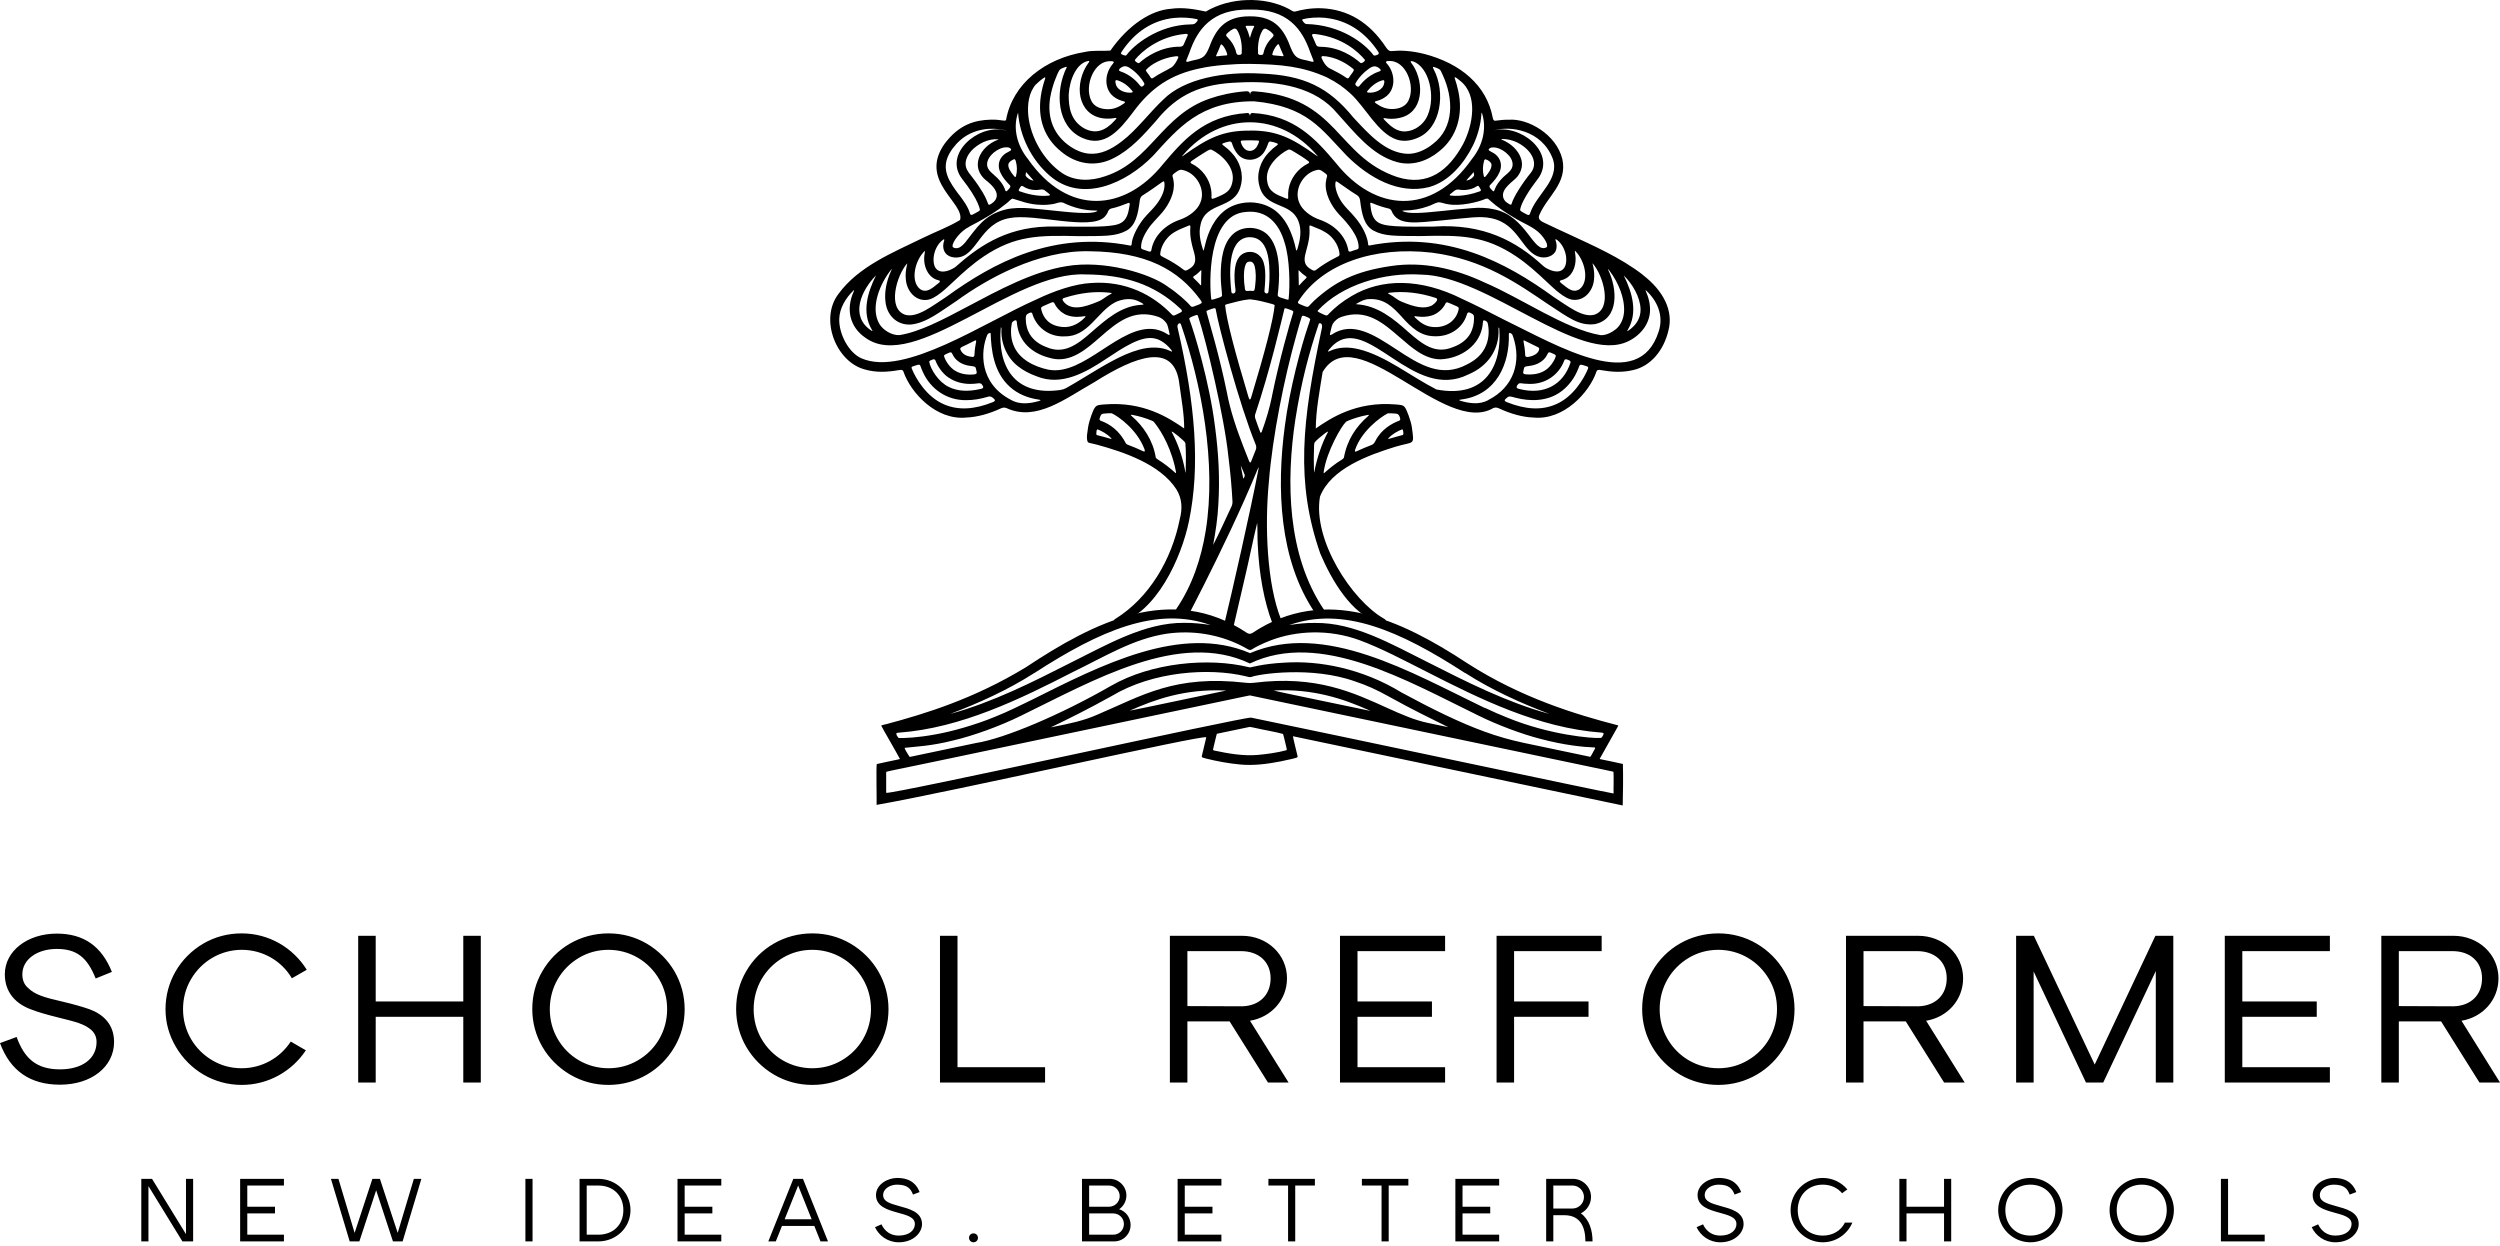 <svg width="287" height="143" viewBox="0 0 287 143" fill="none" xmlns="http://www.w3.org/2000/svg">
<path d="M186.309 87.703C185.709 87.55 184.586 87.343 183.954 87.201C183.823 87.18 183.736 87.158 183.692 87.147C183.638 87.136 183.648 87.114 183.67 87.07C183.877 86.711 185.316 84.149 185.698 83.462C185.753 83.342 185.818 83.299 185.731 83.266C180.934 82.023 174.676 80.137 168.473 76.158C160.907 71.176 152.197 67.055 143.77 72.669C143.584 72.789 143.356 72.789 143.17 72.669C134.471 66.859 125.531 71.459 117.802 76.583C111.828 80.224 106.191 81.947 101.776 83.124C101.667 83.146 101.373 83.211 101.253 83.255C101.209 83.266 101.155 83.288 101.188 83.342C101.351 83.691 102.812 86.188 103.281 87.07C103.335 87.158 103.292 87.147 103.084 87.19C103.052 87.201 103.019 87.201 102.986 87.212C102.419 87.343 101.253 87.561 100.653 87.714C100.566 88.095 100.664 91.933 100.632 92.401C109.2 90.908 138.155 84.312 138.482 84.639C138.395 84.988 138.057 86.395 137.97 86.787C137.937 86.896 138.014 86.951 138.112 86.983C138.21 87.016 138.341 87.049 138.406 87.07C139.616 87.376 141.11 87.659 142.407 87.768C143.944 87.91 145.514 87.703 147.008 87.409C147.498 87.31 147.978 87.201 148.359 87.114C148.436 87.103 148.599 87.049 148.73 87.016C148.839 86.983 149.014 86.951 148.959 86.798C148.85 86.329 148.468 84.814 148.425 84.519C148.883 84.618 175.93 90.297 184.466 92.085C185.589 92.314 186.243 92.467 186.287 92.467C186.287 92.467 186.287 92.456 186.287 92.445C186.319 91.518 186.352 88.924 186.309 87.703ZM129.685 81.587C132.628 80.279 135.997 79.09 140.521 79.265C140.685 79.276 140.772 79.276 140.772 79.276C140.14 79.396 130.066 81.543 129.685 81.587ZM146.266 79.265C150.769 79.047 154.257 80.235 157.179 81.543C157.288 81.587 157.332 81.609 157.31 81.609C156.841 81.489 146.484 79.385 146.245 79.276L146.266 79.265ZM163.884 82.982C162.379 82.666 160.918 82.023 159.348 81.314C155.347 79.505 151.129 77.488 143.955 78.382C143.65 78.425 143.334 78.425 143.018 78.382C134.874 77.444 131.135 79.843 126.044 82.012C124.376 82.764 122.686 83.091 120.931 83.44C120.767 83.473 120.647 83.506 120.658 83.484C122.675 82.525 124.844 81.445 127.635 79.897C132.367 77.052 138.842 76.638 142.985 77.63C143.312 77.695 143.301 77.739 143.563 77.728C143.606 77.728 143.628 77.717 143.65 77.717C144.391 77.401 150.573 76.419 155.631 78.251C156.906 78.665 158.106 79.221 159.316 79.897C162.074 81.434 164.374 82.546 166.271 83.484C165.704 83.375 164.45 83.102 163.884 82.982ZM170.436 81.271C161.976 77.194 152.055 71.307 143.508 74.981C135.583 71.59 126.392 76.376 118.423 80.355C117.05 81.031 115.643 81.718 114.259 82.274C111.948 83.233 109.157 84.007 107.369 84.312C105.308 84.694 103.848 84.737 103.204 84.727C103.172 84.727 103.128 84.694 103.106 84.661C103.041 84.585 102.888 84.356 102.899 84.236C102.899 84.105 103.117 84.116 103.237 84.105C110.334 83.571 117.093 80.268 123.209 77.128C126.916 75.329 130.132 73.323 133.958 72.746C136.924 72.331 139.834 72.822 142.385 74.065C142.789 74.261 143.039 74.414 143.138 74.468C143.247 74.544 143.377 74.621 143.53 74.61C143.694 74.599 143.748 74.523 143.857 74.468C143.966 74.381 144.947 73.858 145.863 73.52C148.85 72.375 152.6 72.222 156.056 73.487C158.564 74.414 161.104 75.765 163.818 77.139C169.825 80.202 176.584 83.571 183.867 84.105C184.041 84.116 184.139 84.181 184.074 84.323C184.03 84.454 183.921 84.607 183.867 84.661C183.834 84.694 183.801 84.716 183.757 84.716C182.798 84.792 177.903 84.378 173.063 82.394C172.191 82.045 171.373 81.696 170.468 81.26L170.436 81.271ZM168.212 77.259C171.253 79.221 174.731 80.769 177.707 81.892C177.783 81.925 177.838 81.947 177.827 81.947C172.899 80.595 168.266 78.229 163.96 76.049C159.719 73.934 155.467 71.459 150.998 71.514C149.875 71.492 148.905 71.612 147.978 71.764C154.181 69.573 160.646 72.375 168.179 77.259H168.212ZM118.772 77.248C126.305 72.375 132.77 69.562 138.973 71.754C138.057 71.612 137.076 71.492 135.953 71.503C131.407 71.459 127.068 74.021 122.762 76.158C118.554 78.295 113.964 80.617 109.124 81.947C109.113 81.947 109.168 81.925 109.244 81.892C112.22 80.769 115.698 79.221 118.739 77.259L118.772 77.248ZM103.848 85.85C105.079 85.708 106.9 85.653 109.451 84.999C111.577 84.509 114.76 83.386 117.235 82.154C125.498 78.142 135.419 72.309 143.486 76.169C151.554 72.309 161.474 78.131 169.738 82.154C171.962 83.255 174.774 84.291 176.769 84.803C179.604 85.566 181.773 85.762 183.005 85.806C183.092 85.806 183.158 85.817 183.103 85.948C182.994 86.155 182.853 86.416 182.733 86.624C182.722 86.656 182.7 86.678 182.689 86.7C182.558 86.929 182.569 86.885 182.46 86.863C181.926 86.743 181.468 86.656 180.705 86.493C178.579 86.046 176.617 85.632 174.938 85.283C171.766 84.607 169.16 83.615 165.879 82.056C164.32 81.314 162.51 80.377 160.907 79.505C156.361 76.725 151.423 75.809 147.466 76.071C146.201 76.136 145.165 76.278 144.457 76.419C144.206 76.463 143.999 76.507 143.835 76.55C143.65 76.594 143.53 76.638 143.366 76.594C138.766 75.46 132.17 76.06 127.526 78.742C121.792 82.045 115.273 84.803 112.013 85.304C110.149 85.697 106.42 86.482 104.851 86.809C104.742 86.831 104.654 86.853 104.545 86.874C104.436 86.896 104.436 86.929 104.316 86.722C104.153 86.449 103.924 86.133 103.848 85.85ZM147.694 86.122C146.648 86.406 145.471 86.569 144.369 86.667C142.723 86.809 141.001 86.504 139.409 86.166C139.278 86.144 139.235 86.1 139.267 85.98C139.333 85.708 139.518 84.934 139.616 84.53C139.649 84.41 139.66 84.323 139.682 84.28C139.693 84.236 139.714 84.236 139.758 84.225C140.172 84.138 143.203 83.506 143.454 83.451C143.672 83.462 143.803 83.516 144.108 83.571C145.1 83.8 146.495 84.029 147.291 84.258C147.4 84.563 147.542 85.293 147.673 85.784C147.705 85.98 147.749 86.078 147.694 86.122ZM185.24 91.093C183.812 90.864 154.039 84.53 143.628 82.383C142.821 82.274 102.409 91.224 101.733 91.017C101.733 90.734 101.733 89.48 101.733 88.913C101.722 88.793 101.733 88.717 101.744 88.629C101.754 88.619 101.754 88.608 101.776 88.597C102.092 88.499 103.401 88.248 103.902 88.139C104.851 87.964 132.748 82.067 142.691 79.995C143.138 79.908 143.334 79.853 143.486 79.832C143.694 79.875 182.602 88.041 183.071 88.139C183.082 88.139 183.092 88.139 183.191 88.161C183.289 88.183 183.485 88.226 183.714 88.27C184.237 88.379 184.946 88.531 185.142 88.575C185.186 88.586 185.207 88.597 185.229 88.629C185.273 89.262 185.218 90.744 185.24 91.093Z" fill="black"/>
<path d="M188.598 31.548C186.003 29.542 182.886 28.19 179.92 26.805C179.168 26.468 178.383 26.097 177.631 25.737C177.173 25.497 176.432 25.323 176.726 24.658C177.653 22.51 179.942 21.049 179.364 18.291C178.677 15.424 175.418 13.571 173.205 13.745C172.682 13.734 172.202 13.789 171.809 13.843C171.537 13.909 171.428 13.811 171.373 13.549C170.686 9.788 167.656 7.27 163.502 6.19C162.815 6.016 162.041 5.885 161.344 5.841C160.777 5.798 160.243 5.82 159.763 5.863C159.447 5.907 159.251 5.634 159.087 5.394C157.201 2.549 154.726 1.077 151.717 0.947C150.431 0.903 149.374 1.132 148.763 1.306C148.458 1.404 148.251 1.176 147.956 1.023C145.133 -0.46 141.154 -0.307 138.428 1.328C137.218 1.067 135.812 0.805 134.395 1.012C132.203 1.176 129.598 2.778 127.472 5.809C126.556 5.885 125.542 5.743 124.561 5.961C119.972 6.703 116.232 9.603 115.491 13.789C115.425 13.854 115.327 13.865 115.197 13.843C114.804 13.778 114.303 13.723 113.768 13.734C111.893 13.789 110.116 14.279 108.448 16.492C105.396 20.788 110.792 23.284 110.214 25.258C108.884 26.064 107.358 26.62 105.963 27.307C102.507 28.997 98.571 30.567 96.249 33.75C94.047 36.65 95.988 41.556 99.291 42.417C100.566 42.788 101.842 42.722 103.161 42.493C103.401 42.45 103.641 42.417 103.717 42.668C104.535 45.055 107.445 48.282 110.945 47.933C112.177 47.879 113.496 47.53 114.891 46.887C115.098 46.788 115.327 46.756 115.534 46.843C118.958 48.446 122.315 45.742 125.64 43.867C130.372 40.88 134.852 39.19 135.397 44.128C135.616 45.807 135.953 47.541 135.943 49.187C134.22 47.999 131.288 46.058 126.785 46.429C126.404 46.472 125.891 46.44 125.695 46.799C125.531 46.93 125.019 48.304 124.91 49.067C124.855 49.59 124.681 50.19 124.855 50.702C124.954 50.855 125.139 50.866 125.204 50.877C125.324 50.92 125.564 50.942 125.978 51.062C128.987 51.891 133.195 53.286 135.049 56.175C135.725 57.254 135.746 58.421 135.441 59.587C134.514 64.242 131.942 68.603 128.082 71.023C127.712 71.154 127.81 71.764 128.322 71.601C132.727 70.391 135.616 64.1 136.499 59.805C137.796 53.482 137.229 46.44 135.179 37.577C135.125 37.391 135.234 37.108 135.419 37.119C135.496 37.108 135.55 37.162 135.572 37.239C137.916 44.074 139.671 53.122 138.417 60.928C137.905 64.09 136.88 67.197 135.06 69.878C134.94 70.042 134.951 70.205 135.092 70.325C135.354 70.543 135.692 70.543 136.019 70.576C136.161 70.598 136.39 70.631 136.488 70.511C137.076 69.388 139.115 65.452 141.263 60.884C142.353 58.562 143.399 56.24 144.37 53.886C144.446 53.711 144.544 53.482 144.479 53.82C143.574 58.573 141.393 68.178 140.532 71.699C140.51 71.797 140.619 71.862 140.696 71.906C140.925 72.004 141.317 72.19 141.535 72.157C141.448 72.713 142.516 67.938 142.952 66.128C143.421 64.155 143.835 62.029 144.326 60.023C144.381 60.83 144.337 61.757 144.391 62.552C144.533 65.856 145.122 69.115 146.092 71.601C146.212 71.939 146.506 71.819 146.812 71.677C147.062 71.601 147.215 71.383 147.073 71.132C145.438 67.066 145.176 60.383 145.667 55.314C146.081 50.059 147.455 43.322 148.796 38.569C149.057 37.62 149.275 36.857 149.439 36.355C149.493 36.181 149.701 36.257 149.842 36.312C150.082 36.432 150.355 36.465 150.409 36.672C150.344 36.966 150.202 37.271 150.082 37.685C149.406 39.691 148.044 44.63 147.498 48.925C146.539 56.066 146.844 64.286 150.943 70.325C151.194 70.696 152.088 70.445 151.99 69.987C147.749 63.719 147.629 55.237 148.709 48.14C149.417 43.66 150.289 40.487 151.39 37.195C151.423 37.119 151.478 37.086 151.565 37.108C151.816 37.151 151.805 37.566 151.728 37.784C149.461 48.391 148.719 55.346 151.565 63.544C152.873 66.608 155.141 70.543 158.324 71.492C158.531 71.557 158.76 71.688 158.967 71.568C159.207 71.405 159.109 71.132 158.88 71.023C155.184 68.919 150.682 61.996 151.532 57.025C152.764 53.798 157.114 52.239 160.177 51.291C162.368 50.626 162.379 51.236 162.085 49.067C161.987 48.315 161.442 46.919 161.3 46.799C161.115 46.44 160.591 46.472 160.21 46.429C155.707 46.058 152.775 47.988 151.052 49.187C151.063 47.137 151.478 44.957 151.837 42.711C155.631 36.323 165.835 50.157 171.439 46.843C171.646 46.756 171.864 46.778 172.071 46.876C173.477 47.53 174.807 47.889 176.039 47.933C179.528 48.282 182.471 45.033 183.267 42.678C183.322 42.417 183.627 42.439 183.823 42.493C185.033 42.711 186.254 42.777 187.442 42.493C189.514 42.057 191.007 40.193 191.531 37.958C192.141 35.68 190.953 33.379 188.609 31.57L188.598 31.548ZM125.869 49.885C125.837 49.765 125.88 49.634 125.88 49.503C125.902 49.372 125.913 49.274 126.033 49.307C126.458 49.47 127.09 49.797 127.559 50.299C127.603 50.353 127.635 50.408 127.537 50.386C126.949 50.222 126.349 50.048 125.978 49.961C125.935 49.95 125.891 49.939 125.869 49.895V49.885ZM129.26 50.909C128.508 49.438 127.407 48.675 126.371 48.304C126.087 48.217 126.295 47.868 126.371 47.682C126.491 47.443 126.796 47.486 127.079 47.453C127.254 47.443 127.461 47.432 127.625 47.443C128.475 47.846 130.524 49.34 131.364 51.509C131.44 51.705 131.495 51.934 131.211 51.792C130.644 51.52 130.067 51.28 129.511 51.073C129.423 51.04 129.336 50.996 129.26 50.92V50.909ZM132.683 52.534C132.367 50.528 131.222 48.892 129.947 47.791C129.903 47.748 129.794 47.672 129.827 47.628C129.87 47.606 129.99 47.628 130.056 47.639C130.841 47.791 131.571 48.02 132.203 48.282C132.29 48.315 132.41 48.369 132.454 48.424C132.955 49.023 134.187 50.735 134.852 53.46C134.907 53.7 134.972 53.973 135.005 54.18C135.016 54.267 135.016 54.343 134.951 54.3C134.329 53.744 133.664 53.21 132.923 52.752C132.836 52.697 132.748 52.632 132.694 52.545L132.683 52.534ZM136.084 50.888C136.172 51.978 136.139 53.144 136.117 54.213C136.106 54.376 136.052 54.038 136.041 53.995C135.714 52.228 135.136 50.779 134.569 49.699C134.547 49.656 134.493 49.568 134.525 49.547C134.569 49.547 134.656 49.601 134.722 49.645C135.081 49.895 135.419 50.19 135.648 50.397C135.844 50.593 135.997 50.669 136.073 50.866L136.084 50.888ZM161.028 49.318C161.06 49.35 161.071 49.449 161.082 49.503C161.093 49.666 161.169 49.863 161.028 49.939C160.635 50.048 160.155 50.168 159.545 50.353C159.479 50.375 159.294 50.441 159.392 50.31C159.85 49.808 160.461 49.492 160.897 49.318C160.94 49.307 160.995 49.285 161.028 49.318ZM159.338 47.453C159.534 47.432 159.763 47.453 159.959 47.464C160.166 47.475 160.406 47.475 160.526 47.584C160.646 47.726 160.766 47.988 160.744 48.173C160.733 48.238 160.668 48.282 160.602 48.304C159.796 48.609 158.596 49.263 157.91 50.593C157.812 50.8 157.681 51.007 157.452 51.084C156.907 51.291 156.34 51.531 155.773 51.792C155.718 51.814 155.642 51.858 155.588 51.847C155.533 51.836 155.522 51.771 155.555 51.672C156.274 49.481 158.498 47.868 159.316 47.453H159.338ZM157.147 47.639C157.179 47.661 157.07 47.748 157.037 47.791C155.707 48.947 154.65 50.473 154.279 52.545C154.225 52.632 154.138 52.708 154.05 52.763C153.298 53.21 152.644 53.755 152.012 54.311C151.946 54.343 151.946 54.267 151.957 54.191C152.295 51.792 154.029 48.882 154.476 48.478C154.541 48.391 154.65 48.347 154.77 48.293C155.413 48.031 156.144 47.802 156.939 47.65C156.994 47.628 157.103 47.617 157.147 47.639ZM152.437 49.547C152.491 49.547 152.426 49.656 152.404 49.688C151.805 50.789 151.194 52.501 150.867 54.256C150.856 54.234 150.845 54.136 150.845 54.093C150.813 53.133 150.813 52.141 150.856 51.117C150.867 50.996 150.878 50.888 150.922 50.789C151.183 50.473 151.565 50.168 152.164 49.699C152.252 49.656 152.372 49.568 152.437 49.547ZM188.336 35.505C188.358 36.497 187.846 37.358 186.897 37.98C186.756 38.067 186.799 37.98 186.865 37.871C188.02 35.952 187.432 33.663 186.407 31.624C187.421 32.605 188.293 34.11 188.336 35.483V35.505ZM182.842 30.24C184.074 31.657 185.142 35.429 183.038 36.127C181.654 36.508 179.942 35.102 178.372 34.099C172.801 30.065 166.031 26.457 157.168 28.19C157.081 28.179 157.059 28.103 157.059 28.026C157.016 27.329 156.536 26.064 155.489 24.876C155.119 24.418 154.705 24.058 154.334 23.6C153.571 22.728 153.156 21.453 153.331 20.864C153.374 20.777 153.494 20.853 153.56 20.897C153.898 21.126 154.236 21.366 154.595 21.616C154.988 21.889 155.38 22.161 155.762 22.39C155.98 22.521 156.089 22.696 156.133 22.968C156.34 24.625 156.591 25.824 157.626 26.446C158.913 27.154 160.188 27.078 163.099 27.1C167.71 26.991 170.436 27.013 174.044 29.422C175.342 30.294 176.432 31.286 177.522 32.311C178.35 33.085 179.604 34.328 180.563 34.415C181.872 34.568 182.886 33.412 182.995 32.071C183.049 31.548 183.005 31.014 182.875 30.458C182.864 30.425 182.798 30.261 182.842 30.24ZM149.079 31.014C149.101 31.003 149.134 31.057 149.156 31.079C149.341 31.286 149.581 31.493 149.886 31.7C150.006 31.766 150.039 31.864 149.93 31.951C149.668 32.202 149.417 32.453 149.21 32.693C149.188 32.714 149.145 32.758 149.134 32.758C149.101 32.758 149.101 32.693 149.101 32.66C149.112 32.158 149.057 31.57 149.079 31.014ZM149.984 28.67C150.191 27.907 150.398 27.133 150.322 26.151C150.322 26.064 150.3 25.912 150.377 25.89C150.42 25.879 150.464 25.89 150.507 25.912C150.704 25.999 150.932 26.097 151.14 26.173C151.488 26.304 151.761 26.424 152.077 26.62C153.353 27.34 153.767 28.604 153.778 29.204C153.789 29.378 153.582 29.455 153.451 29.52C152.524 29.978 151.75 30.468 151.118 30.959C151.042 31.014 150.976 31.068 150.878 31.068C150.725 31.068 150.584 30.97 150.453 30.883C149.526 30.338 149.733 29.585 149.973 28.702L149.984 28.67ZM151.478 25.214C150.453 24.854 149.493 24.113 149.166 23.295C148.48 21.78 149.624 19.785 151.26 19.501C151.576 19.436 151.794 19.654 152.044 19.828C152.143 19.905 152.273 19.981 152.328 20.09C152.35 20.134 152.361 20.177 152.35 20.232C152.295 20.417 152.241 20.646 152.208 20.897C152.055 22.205 152.808 23.6 153.702 24.593C154.748 25.65 156.035 27.176 155.969 28.441C155.947 28.637 155.74 28.637 155.533 28.713C155.348 28.735 154.89 29.029 154.803 28.801C154.53 27.143 153.265 25.835 151.488 25.214H151.478ZM147.847 22.805C147.793 22.848 147.673 22.794 147.531 22.739C146.572 22.347 145.656 22.052 145.482 20.853C145.133 19.152 146.866 17.67 147.891 17.179C148.153 17.103 148.403 17.365 148.643 17.474C149.177 17.801 149.722 18.128 150.235 18.531C150.355 18.64 150.257 18.738 150.126 18.793C148.992 19.36 148.131 20.483 147.924 21.747C147.88 22.031 147.869 22.314 147.88 22.598C147.902 22.674 147.902 22.761 147.847 22.805ZM143.497 14.999C140.434 14.966 138.668 15.838 135.866 17.855C135.659 17.997 135.67 17.953 135.79 17.823C140.129 12.764 146.877 12.786 151.194 17.833C151.336 17.986 151.27 17.964 151.085 17.833C148.305 15.838 146.55 14.966 143.508 14.988L143.497 14.999ZM144.522 16.187C144.566 16.253 144.49 16.416 144.435 16.547C144.282 16.929 143.966 17.31 143.53 17.321C142.963 17.365 142.604 16.841 142.462 16.362C142.44 16.307 142.429 16.242 142.451 16.198C142.484 16.122 142.658 16.133 142.8 16.122C142.952 16.111 143.094 16.111 143.247 16.111C143.628 16.111 144.032 16.111 144.402 16.133C144.446 16.144 144.49 16.154 144.522 16.187ZM139.039 21.791C138.842 20.504 137.97 19.36 136.815 18.793C136.575 18.684 136.684 18.553 136.847 18.444C137.349 18.095 137.829 17.79 138.319 17.485C138.559 17.365 138.81 17.114 139.071 17.179C140.172 17.703 141.906 19.229 141.459 20.984C141.274 21.834 140.772 22.172 140.063 22.488C139.758 22.608 139.475 22.772 139.18 22.826C139.017 22.805 139.093 22.565 139.082 22.379C139.082 22.194 139.071 22.009 139.039 21.823V21.791ZM137.861 32.758C137.829 32.758 137.796 32.714 137.774 32.682C137.556 32.442 137.316 32.191 137.044 31.94C136.946 31.853 136.956 31.766 137.065 31.7C137.425 31.482 137.643 31.243 137.883 31.014C137.927 31.014 137.905 31.101 137.916 31.144C137.894 31.679 137.883 32.191 137.894 32.649C137.883 32.682 137.883 32.736 137.861 32.758ZM137 28.692C137.251 29.575 137.458 30.327 136.52 30.872C136.39 30.948 136.248 31.057 136.095 31.057C136.008 31.057 135.932 31.003 135.855 30.948C135.223 30.458 134.449 29.967 133.522 29.509C133.381 29.433 133.184 29.357 133.195 29.193C133.206 28.593 133.631 27.329 134.896 26.609C135.212 26.424 135.496 26.293 135.834 26.162C136.041 26.086 136.27 25.988 136.466 25.901C136.509 25.879 136.553 25.868 136.597 25.879C136.673 25.912 136.662 26.053 136.651 26.14C136.575 27.133 136.782 27.907 136.989 28.67L137 28.692ZM135.474 25.214C133.74 25.803 132.432 27.122 132.171 28.735C132.127 29.073 131.636 28.746 131.429 28.713C131.222 28.637 131.026 28.626 130.993 28.441C130.982 28.059 131.08 27.372 131.735 26.38C132.203 25.639 132.89 25.029 133.457 24.353C134.253 23.382 134.885 22.096 134.743 20.897C134.722 20.635 134.656 20.417 134.602 20.232C134.591 20.188 134.602 20.145 134.623 20.09C134.678 19.981 134.809 19.905 134.907 19.828C135.158 19.654 135.387 19.436 135.692 19.501C137.327 19.785 138.472 21.769 137.785 23.295C137.469 24.113 136.499 24.854 135.474 25.214ZM179.822 31.929C180.705 31.395 180.989 30.218 180.847 29.247C180.836 29.117 180.803 28.986 180.792 28.855C180.792 28.811 180.803 28.801 180.825 28.801C181.948 29.891 182.526 32.311 181.305 33.216C180.563 33.652 180.04 33.139 179.255 32.529C179.124 32.42 178.928 32.245 179.212 32.18C179.419 32.126 179.626 32.049 179.8 31.94L179.822 31.929ZM178.579 27.471C178.623 27.449 178.732 27.525 178.786 27.569C179.353 28.026 179.68 28.746 179.779 29.4C179.964 30.861 179.212 31.602 177.729 30.894C177.511 30.796 177.304 30.665 177.14 30.512C174.088 27.7 170.327 25.639 164.581 26.01C163.208 26.021 161.278 26.042 160.166 25.966C158.117 25.824 157.484 25.476 157.299 23.35C157.343 23.208 157.517 23.317 157.604 23.35C158.215 23.611 158.814 23.797 159.414 23.938C159.545 23.971 159.654 24.037 159.73 24.167C160.439 26.01 162.641 25.541 165.552 25.301C166.696 25.181 167.732 25.072 169.008 24.963C169.694 24.909 170.468 24.898 171.133 25.04C174.469 25.672 174.72 29.128 176.911 29.531C177.718 29.673 178.634 29.247 178.688 28.43C178.721 28.201 178.688 27.928 178.601 27.656C178.579 27.623 178.536 27.503 178.579 27.471ZM177.565 28.375C176.05 29.237 175.243 24.756 171.493 24.026C170.686 23.84 169.803 23.819 168.975 23.895C167.667 23.993 166.609 24.113 165.421 24.233C163.437 24.44 161.725 24.593 161.049 24.244C160.875 24.156 161.191 24.167 161.267 24.167C162.172 24.156 163.088 23.993 163.96 23.677C164.363 23.557 164.723 23.295 165.137 23.219C165.486 23.219 165.846 23.404 166.195 23.437C167.558 23.72 169.705 23.208 170.577 22.816C170.774 22.75 170.883 22.859 171.046 23.012C171.875 23.764 172.867 24.429 173.837 24.996C174.807 25.617 176.072 26.032 176.879 26.904C177.184 27.242 177.784 28.026 177.565 28.375ZM169.694 21.333C169.76 21.355 169.793 21.42 169.825 21.475C169.912 21.649 170.131 21.856 169.912 21.954C169.128 22.249 167.798 22.587 166.566 22.456C166.282 22.423 166.5 22.27 166.62 22.183C166.816 22.041 167.002 21.823 167.231 21.769C167.405 21.736 167.579 21.791 167.754 21.802C168.321 21.867 169.051 21.714 169.509 21.398C169.575 21.355 169.629 21.322 169.684 21.333H169.694ZM168.332 20.722C168.55 20.428 168.866 20.145 169.106 19.828C169.117 19.817 169.149 19.774 169.171 19.785C169.182 19.796 169.193 19.817 169.193 19.85C169.204 19.97 169.258 20.101 169.204 20.199C169.095 20.384 168.724 20.701 168.332 20.722ZM174.633 18.27C174.339 17.234 173.39 16.427 172.431 16.046C172.3 15.991 172.322 15.958 172.474 15.958C173.434 15.947 174.426 16.362 175.134 16.994C175.898 17.626 176.541 18.815 175.745 19.828C174.796 20.973 173.717 22.674 173.543 23.372C173.499 23.579 173.325 23.48 173.194 23.393C172.965 23.241 172.801 23.154 172.66 22.892C172.158 21.922 173.314 21.104 173.946 20.537C174.568 19.97 174.884 19.098 174.644 18.302L174.633 18.27ZM171.471 14.988C173.281 14.41 176.988 14.868 178.263 18.237C179.092 20.624 176.377 22.303 175.658 24.473C175.603 24.701 175.483 24.734 175.287 24.625C175.036 24.473 174.709 24.364 174.524 24.156C174.502 24.124 174.502 24.102 174.513 24.069C174.546 23.862 174.644 23.535 174.873 23.077C175.025 22.772 175.287 22.314 175.56 21.9C175.908 21.366 176.29 20.897 176.682 20.341C178.59 17.365 174.393 14.181 171.471 14.988ZM170.894 17.157C171.057 16.874 171.471 16.896 171.788 16.961C172.311 17.081 172.812 17.408 173.172 17.801C173.619 18.259 173.859 19 173.412 19.545C173.194 19.839 172.867 20.057 172.605 20.308C172.115 20.777 171.777 21.257 171.602 21.725C171.515 22.031 171.45 22.02 171.253 21.802C171.046 21.584 170.872 21.398 171.112 21.191C171.493 20.81 171.907 20.319 172.136 19.785C172.562 18.826 172.191 17.877 171.166 17.408C171.068 17.354 170.894 17.288 170.894 17.168V17.157ZM171.221 18.869C171.275 19.349 170.872 19.861 170.567 20.232C170.468 20.352 170.381 20.384 170.338 20.199C170.196 19.643 170.207 19.065 170.37 18.466C170.392 18.378 170.447 18.28 170.545 18.291C170.817 18.357 171.144 18.586 171.221 18.858V18.869ZM162.183 7.03C164.08 7.673 164.81 11.053 163.916 13.189C163.568 14.072 162.739 14.814 161.802 15.021C160.722 15.282 159.916 14.803 159 13.832C158.771 13.582 158.716 13.495 159.142 13.593C159.523 13.658 159.916 13.647 160.297 13.604C160.559 13.571 160.842 13.505 161.093 13.418C163.589 12.535 163.426 9.025 162.009 7.215C161.889 7.062 161.911 6.975 162.172 7.041L162.183 7.03ZM159.392 7.008C161.387 6.834 162.532 9.864 161.693 11.543C161.376 12.23 160.591 12.513 159.861 12.513C159.142 12.535 158.542 12.284 157.964 11.87C157.812 11.761 157.746 11.663 157.986 11.608C158.324 11.521 158.684 11.38 158.967 11.183C160.254 10.366 160.21 8.512 159.294 7.4C159.109 7.193 158.967 7.041 159.37 6.997L159.392 7.008ZM158.902 9.537C158.793 10.344 157.801 10.715 157.07 10.627C156.928 10.616 156.896 10.551 156.983 10.442C157.332 10.006 157.888 9.472 158.651 9.232C158.902 9.145 158.956 9.265 158.913 9.515L158.902 9.537ZM158.498 8.098C158.455 8.164 158.346 8.196 158.269 8.229C157.942 8.338 157.637 8.491 157.365 8.665C156.918 8.948 156.547 9.286 156.231 9.657C156.133 9.755 156.045 9.919 155.947 9.951C155.795 9.984 155.522 9.744 155.609 9.57C155.838 9.156 156.165 8.72 156.689 8.251C157.081 7.946 157.604 7.422 158.095 7.684C158.237 7.76 158.531 7.924 158.509 8.098H158.498ZM151.249 5.318C151.172 5.275 151.129 5.22 151.096 5.144C150.965 4.828 150.823 4.501 150.671 4.173C150.507 3.868 150.802 3.89 151.042 3.912C154.138 4.304 155.882 5.907 156.678 6.855C156.765 7.008 156.449 7.182 156.34 7.237C156.274 7.259 156.209 7.248 156.144 7.193C155.37 6.517 153.811 5.416 151.674 5.373C151.543 5.373 151.379 5.373 151.27 5.318H151.249ZM155.424 8.076C155.304 8.338 155.042 8.6 154.912 8.839C154.868 8.905 154.824 8.97 154.759 8.992C154.683 9.014 154.585 8.948 154.519 8.905C154.05 8.567 153.494 8.283 152.971 8.011C152.786 7.913 152.59 7.836 152.426 7.706C152.164 7.499 151.957 7.161 151.761 6.757C151.685 6.615 151.652 6.441 151.881 6.441C153.407 6.517 154.715 7.379 155.337 7.902C155.38 7.946 155.435 7.989 155.413 8.055L155.424 8.076ZM152.186 2.059C154.628 2.309 156.721 3.65 158.248 5.983C158.335 6.136 158.258 6.234 158.128 6.288C157.975 6.343 157.768 6.452 157.659 6.31C156.678 5.002 153.963 2.843 149.919 2.756C149.81 2.713 149.733 2.636 149.657 2.549C149.57 2.429 149.417 2.309 149.548 2.211C150.224 2.026 151.27 1.96 152.175 2.048L152.186 2.059ZM143.497 1.099C147.825 1.012 149.515 3.356 150.431 6.049C150.529 6.31 150.671 6.637 150.78 6.921C150.802 6.997 150.813 7.062 150.769 7.084C150.704 7.128 150.486 7.052 150.3 7.008C150.191 6.975 150.071 6.953 149.962 6.921C148.916 6.735 148.621 6.539 148.185 5.504C147.455 3.541 146.485 1.851 143.487 1.873C140.489 1.851 139.507 3.541 138.788 5.504C138.352 6.528 138.058 6.725 137.011 6.921C136.902 6.943 136.782 6.975 136.673 7.008C136.488 7.052 136.27 7.139 136.204 7.084C136.172 7.062 136.172 7.008 136.193 6.921C136.302 6.637 136.444 6.321 136.542 6.049C137.458 3.356 139.159 1.012 143.476 1.099H143.497ZM146.768 5.089C146.812 5.089 146.833 5.144 146.844 5.187C146.997 5.558 147.15 5.94 147.324 6.31C147.357 6.376 147.379 6.463 147.27 6.452C146.921 6.419 146.561 6.387 146.201 6.354C146.136 6.343 146.049 6.321 146.059 6.234C146.136 5.874 146.332 5.493 146.604 5.176C146.637 5.133 146.692 5.078 146.735 5.078L146.768 5.089ZM144.937 6.278C144.773 6.332 144.457 6.343 144.424 6.136C144.381 5.405 144.435 4.315 144.937 3.487C145.024 3.323 145.198 3.236 145.373 3.323C145.711 3.498 146.005 3.694 146.19 3.977C146.256 4.13 146.114 4.25 146.005 4.359C145.394 4.958 145.144 5.623 145.035 6.125C145.024 6.19 145.002 6.245 144.947 6.288L144.937 6.278ZM143.977 3.007C143.988 3.029 143.977 3.051 143.966 3.083C143.868 3.269 143.77 3.476 143.705 3.672C143.628 3.879 143.574 4.097 143.508 4.304C143.498 4.337 143.487 4.337 143.476 4.326C143.367 3.923 143.236 3.508 143.029 3.116C142.974 3.029 142.996 2.963 143.105 2.963C143.356 2.953 143.639 2.953 143.879 2.963C143.912 2.963 143.955 2.974 143.977 3.007ZM140.761 4.075C140.728 3.955 140.87 3.846 140.979 3.737C141.154 3.574 141.339 3.443 141.579 3.323C141.753 3.225 141.949 3.301 142.037 3.476C142.538 4.315 142.593 5.394 142.549 6.125C142.527 6.332 142.146 6.343 142.015 6.245C141.884 6.081 141.906 5.874 141.808 5.656C141.731 5.438 141.622 5.209 141.481 4.98C141.339 4.762 141.165 4.533 140.946 4.315C140.881 4.25 140.794 4.173 140.772 4.075H140.761ZM140.87 6.332C140.837 6.354 140.772 6.365 140.728 6.365C140.38 6.387 140.053 6.419 139.725 6.463C139.595 6.485 139.584 6.419 139.638 6.321C139.824 5.95 139.965 5.558 140.118 5.187C140.129 5.155 140.151 5.111 140.183 5.1C140.456 5.078 140.979 6.234 140.87 6.332ZM130.677 7.248C130.557 7.215 130.176 6.986 130.317 6.834C131.037 5.94 133.054 4.163 136.095 3.89C136.215 3.879 136.291 3.901 136.335 3.934C136.379 3.977 136.357 4.064 136.324 4.119C136.172 4.457 136.019 4.795 135.888 5.111C135.812 5.296 135.659 5.351 135.452 5.362C133.315 5.34 131.56 6.517 130.819 7.204C130.775 7.237 130.742 7.248 130.699 7.248H130.677ZM135.256 6.496C135.299 6.55 135.256 6.659 135.212 6.735C135.016 7.15 134.798 7.488 134.536 7.706C133.828 8.142 133.032 8.469 132.367 8.959C132.247 9.036 132.149 8.992 132.083 8.883C131.963 8.698 131.833 8.491 131.669 8.294C131.615 8.218 131.549 8.131 131.549 8.044C132.062 7.422 133.424 6.637 134.951 6.463C135.038 6.452 135.19 6.441 135.245 6.496H135.256ZM134.82 2.059C135.681 1.96 136.738 2.048 137.371 2.189C137.654 2.244 137.414 2.462 137.283 2.615C137.12 2.8 136.956 2.789 136.695 2.8C132.879 2.865 130.077 5.264 129.336 6.31C129.227 6.441 129.107 6.365 128.9 6.299C128.846 6.278 128.791 6.256 128.747 6.223C128.682 6.169 128.682 6.081 128.737 5.983C130.263 3.661 132.345 2.309 134.798 2.059H134.82ZM128.802 7.706C129.151 7.488 129.521 7.651 129.827 7.891C130.535 8.371 131.08 9.057 131.331 9.504C131.364 9.548 131.386 9.603 131.375 9.657C131.364 9.766 131.244 9.875 131.135 9.93C131.037 9.973 130.96 9.93 130.906 9.853C130.459 9.286 129.707 8.556 128.66 8.207C128.268 8.087 128.54 7.858 128.78 7.706H128.802ZM128.104 9.21C128.159 9.177 128.257 9.21 128.322 9.232C129.085 9.472 129.652 10.017 130.001 10.453C130.186 10.693 129.63 10.638 129.489 10.627C128.846 10.573 128.191 10.202 128.082 9.613C128.061 9.494 128.006 9.319 128.093 9.221L128.104 9.21ZM127.603 7.019C127.995 7.052 127.864 7.204 127.679 7.422C126.763 8.534 126.72 10.387 128.006 11.205C128.29 11.401 128.649 11.543 128.987 11.63C129.227 11.685 129.173 11.783 129.009 11.892C128.431 12.306 127.832 12.557 127.112 12.535C126.382 12.524 125.597 12.252 125.281 11.565C124.441 9.886 125.586 6.855 127.581 7.03L127.603 7.019ZM122.686 10.867C122.784 9.112 123.602 7.226 124.943 6.997C125.106 6.986 125.052 7.084 124.975 7.193C124.768 7.466 124.583 7.771 124.441 8.087C123.177 10.878 124.376 14.007 127.777 13.582C128.202 13.505 128.29 13.495 127.984 13.822C126.905 15.021 125.804 15.424 124.507 14.759C122.882 13.865 122.675 12.252 122.686 10.878V10.867ZM120.582 11.096C120.789 9.908 121.302 8.578 121.629 8.044C121.781 7.858 122.054 7.793 122.304 7.695C122.348 7.673 122.468 7.651 122.468 7.717C121.073 10.486 121.312 14.552 124.267 15.838C126.807 16.972 128.508 14.955 130.056 12.906C132.138 10.071 134.384 8.523 137.916 7.815C139.322 7.509 141.601 7.324 143.399 7.335C147.062 7.379 149.515 7.618 152.328 8.883C153.571 9.515 154.225 10.017 155.032 10.736C156.754 12.306 158.193 15.315 160.341 16.024C161.093 16.274 161.954 16.165 162.663 15.86C165.465 14.781 165.977 10.562 164.581 7.946C164.527 7.836 164.429 7.64 164.603 7.684C164.789 7.738 165.018 7.826 165.192 7.924C165.443 8.065 165.475 8.338 165.606 8.567C166.86 11.249 167.002 14.639 164.483 16.536C163.677 17.19 162.63 17.681 161.594 17.659C159.054 17.572 157.103 15.348 155.37 13.495C152.524 9.995 149.657 8.632 144.784 8.447C140.489 8.196 135.964 9.036 133.588 11.39C131.996 12.873 130.459 14.966 128.791 16.22C127.559 17.179 126.305 17.768 124.986 17.637C124.289 17.572 123.547 17.277 122.937 16.863C121.018 15.588 120.157 13.604 120.571 11.118L120.582 11.096ZM118.936 9.679C119.219 9.406 119.579 9.09 119.928 8.883C120.037 8.85 119.982 9.003 119.972 9.057C119.764 9.668 119.59 10.333 119.492 10.998C119.099 13.636 119.895 15.849 121.814 17.397C123.536 18.847 125.782 19.24 127.875 18.139C129.805 17.168 131.309 15.468 132.705 13.887C135.201 10.78 137.938 9.624 142.157 9.472C146.953 9.21 151.107 10.082 153.538 13.037C155.479 15.162 157.484 17.833 160.417 18.618C162.107 19.065 163.829 18.52 165.225 17.365C167.263 15.751 168.005 13.156 167.405 10.42C167.296 9.919 167.165 9.472 167.023 9.047C166.849 8.567 167.503 9.199 167.612 9.265C169.727 10.911 169.095 14.356 167.972 16.525C166.326 19.556 163.949 21.453 160.384 20.319C153.374 17.942 153.636 11.183 144.043 10.486C143.694 10.442 143.541 10.54 143.508 10.835C143.498 10.878 143.508 10.627 143.367 10.54C143.279 10.475 143.181 10.475 143.051 10.475C141.47 10.595 140.042 10.911 138.897 11.314C133.37 13.2 132.116 18.509 126.905 20.221C125.226 20.81 123.427 20.831 121.967 19.894C119.797 18.433 118.325 15.773 118.053 13.309C117.922 12.023 118.096 10.595 118.947 9.657L118.936 9.679ZM116.875 12.928C117.072 15.642 118.402 18.346 120.506 20.166C124.201 23.372 129.282 21.049 132.356 17.899C135.256 14.726 137.763 11.608 143.955 11.63C150.115 12.208 151.663 14.825 154.639 17.91C157.168 20.417 160.591 22.358 164.069 21.475C166.358 20.842 168.092 18.738 169.106 16.678C169.651 15.544 169.978 14.323 170.065 13.124C170.065 13.069 170.076 13.026 170.076 12.993C170.087 12.928 170.109 12.917 170.131 12.971C170.719 14.803 170.185 16.765 168.975 18.259C164.309 24.919 157.79 24.276 153.364 18.716C151.151 16.111 148.676 13.2 143.716 12.971C143.552 13.004 143.508 13.178 143.497 13.32C143.487 13.364 143.498 13.102 143.356 13.015C143.323 12.993 143.279 12.971 143.225 12.971C138.21 13.266 135.779 16.176 133.511 18.847C129.118 24.309 122.599 24.832 118.009 18.259C116.799 16.765 116.232 14.759 116.875 12.928ZM118.903 21.812C119.219 21.845 119.568 21.66 119.873 21.812C120.081 21.943 120.266 22.129 120.462 22.27C120.571 22.358 120.56 22.434 120.397 22.456C119.165 22.598 117.857 22.249 117.061 21.965C116.952 21.922 116.919 21.856 116.984 21.736C117.093 21.562 117.213 21.202 117.464 21.398C117.824 21.649 118.38 21.823 118.881 21.812H118.903ZM117.737 20.145C117.737 20.047 117.769 19.894 117.78 19.796C117.791 19.763 117.813 19.785 117.846 19.807C118.096 20.101 118.358 20.395 118.609 20.668C118.641 20.701 118.652 20.733 118.587 20.722C118.26 20.679 117.878 20.417 117.737 20.155V20.145ZM116.505 18.302C116.559 18.335 116.581 18.411 116.603 18.466C116.777 19.065 116.788 19.654 116.636 20.21C116.625 20.265 116.592 20.341 116.537 20.319C116.494 20.308 116.418 20.232 116.385 20.177C115.992 19.709 115.698 19.218 115.763 18.869C115.818 18.586 116.101 18.422 116.352 18.302C116.418 18.28 116.461 18.27 116.505 18.28V18.302ZM116.08 17.168C116.08 17.288 115.905 17.354 115.807 17.408C114.782 17.877 114.401 18.826 114.837 19.785C115.066 20.319 115.48 20.81 115.862 21.191C116.112 21.398 115.949 21.562 115.731 21.791C115.6 21.943 115.458 22.074 115.393 21.802C115.197 21.213 114.75 20.613 114.052 20.025C113.845 19.85 113.616 19.654 113.485 19.425C113.136 18.88 113.376 18.27 113.779 17.812C114.139 17.408 114.641 17.081 115.164 16.95C115.491 16.885 115.916 16.852 116.08 17.147V17.168ZM113.289 20.766C113.845 21.235 114.444 21.812 114.433 22.445C114.412 22.848 114.161 23.175 113.812 23.382C113.725 23.437 113.616 23.524 113.518 23.502C113.474 23.491 113.452 23.437 113.43 23.382C113.191 22.685 112.678 21.725 111.664 20.406C111.37 20.014 111.01 19.643 110.89 19.152C110.705 18.422 111.163 17.703 111.49 17.332C112.253 16.503 113.474 15.882 114.619 15.991C114.63 16.013 114.586 16.035 114.499 16.067C112.504 16.841 111.272 19.196 113.256 20.755L113.289 20.766ZM110.084 22.347C109.037 20.93 107.936 19.469 109.015 17.583C109.419 16.874 110.029 16.198 110.705 15.729C112.537 14.487 114.553 14.737 115.513 14.977C115.447 14.988 115.316 14.944 115.24 14.934C112.275 14.279 108.263 17.67 110.443 20.526C110.89 21.104 111.206 21.529 111.577 22.107C112.22 23.121 112.427 23.731 112.493 24.058C112.515 24.167 112.384 24.233 112.297 24.287C112.09 24.407 111.861 24.538 111.632 24.647C111.457 24.734 111.37 24.603 111.337 24.462C111.13 23.742 110.596 23.012 110.105 22.358L110.084 22.347ZM111.283 26.01C112.482 25.388 113.659 24.745 114.75 23.96C115.022 23.764 115.306 23.546 115.556 23.339C115.796 23.175 115.992 22.87 116.254 22.805C117.05 23.023 118.075 23.48 119.448 23.513C119.906 23.535 120.353 23.513 120.8 23.437C121.225 23.404 121.661 23.099 122.086 23.284C123.198 23.829 124.441 24.156 125.673 24.167C125.749 24.167 125.848 24.167 125.913 24.178C126.044 24.189 125.967 24.244 125.902 24.265C125.237 24.647 122.61 24.353 120.855 24.167C119.23 24.037 117.202 23.655 115.502 24.037C112.907 24.658 112.111 26.228 110.792 27.852C110.476 28.212 110.116 28.561 109.658 28.484C109.517 28.463 109.331 28.397 109.353 28.234C109.353 27.71 110.313 26.479 111.272 26.032L111.283 26.01ZM107.173 29.662C107.216 28.888 107.587 28.005 108.285 27.503C108.405 27.438 108.416 27.503 108.394 27.612C108.034 28.67 108.557 29.564 109.767 29.564C112.199 29.531 112.417 25.606 115.949 25.029C118.751 24.483 125.183 26.5 126.807 24.898C126.938 24.767 127.09 24.56 127.178 24.342C127.243 24.156 127.363 23.982 127.57 23.938C128.224 23.808 128.889 23.546 129.543 23.295C129.816 23.219 129.63 23.688 129.63 23.829C129.347 25.715 128.497 25.846 126.752 25.977C125.967 26.032 124.659 26.032 123.536 26.021C122.424 26.021 121.378 25.988 120.233 26.01C115.197 26.14 112.057 28.55 109.648 30.676C108.459 31.45 107.107 31.471 107.173 29.684V29.662ZM106.17 28.801C106.213 28.877 106.137 29.073 106.137 29.182C105.919 30.49 106.53 31.919 107.762 32.18C107.958 32.235 107.936 32.333 107.805 32.453C107.02 33.085 106.399 33.685 105.647 33.205C104.458 32.3 105.036 29.858 106.17 28.801ZM104.142 30.24C104.153 30.25 104.153 30.294 104.131 30.37C104.12 30.403 104.12 30.436 104.109 30.468C103.979 31.024 103.935 31.559 103.99 32.082C104.099 33.423 105.112 34.589 106.421 34.426C107.369 34.339 108.634 33.096 109.462 32.322C110.552 31.297 111.643 30.305 112.94 29.433C116.57 27.013 119.263 27.002 123.885 27.111C126.807 27.089 128.061 27.165 129.358 26.457C130.383 25.835 130.644 24.636 130.851 22.979C130.895 22.706 131.004 22.521 131.222 22.401C131.604 22.172 131.996 21.889 132.389 21.627C132.727 21.387 133.054 21.158 133.359 20.94C133.413 20.897 133.479 20.853 133.533 20.831C133.599 20.81 133.631 20.82 133.653 20.864C133.762 21.431 133.642 22.183 132.934 23.23C132.846 23.35 132.737 23.491 132.65 23.6C132.356 23.971 132.018 24.287 131.702 24.636C130.644 25.726 129.914 27.318 129.914 28.037C129.903 28.114 129.881 28.19 129.794 28.201C120.931 26.468 114.161 30.076 108.59 34.11C107.009 35.124 105.309 36.519 103.924 36.138C101.831 35.44 102.91 31.646 104.142 30.24ZM100.566 31.613C99.552 33.641 98.942 35.908 100.076 37.827C100.196 38.013 100.196 38.067 99.978 37.914C97.558 36.279 98.855 33.347 100.566 31.613ZM108.372 46.418C106.388 45.578 105.123 43.463 104.655 42.275C104.589 42.068 104.873 42.046 105.003 41.992C105.2 41.937 105.418 41.839 105.538 41.872C105.603 41.883 105.636 41.937 105.657 41.992C105.734 42.199 105.821 42.439 105.941 42.7C106.824 44.673 108.721 45.982 110.945 45.938C111.752 45.938 112.537 45.807 113.42 45.546C113.692 45.447 113.91 45.578 114.106 45.785C114.313 45.96 114.204 46.08 113.976 46.167C111.85 47.017 110.029 47.126 108.394 46.429L108.372 46.418ZM111.937 42.133C112.024 42.199 112.035 42.319 112.057 42.417C112.079 42.569 112.199 42.788 112.068 42.907C112.013 42.951 111.904 42.973 111.828 42.984C110.999 43.06 110.302 42.929 109.724 42.602C109.07 42.253 108.546 41.458 108.383 40.912C108.339 40.716 108.568 40.673 108.775 40.575C108.917 40.531 109.124 40.356 109.255 40.509C109.386 40.771 109.549 41.065 109.767 41.272C110.28 41.774 110.912 41.97 111.664 42.046C111.752 42.057 111.839 42.068 111.915 42.123L111.937 42.133ZM110.269 39.953C110.432 39.779 110.694 39.724 110.901 39.604C111.217 39.452 111.544 39.288 111.861 39.124C112.002 39.048 112.1 39.037 112.057 39.233C111.97 39.659 111.893 40.16 111.871 40.705C111.871 40.836 111.828 40.967 111.686 40.978C111.076 40.934 110.563 40.738 110.302 40.236C110.258 40.149 110.214 40.051 110.258 39.964L110.269 39.953ZM108.939 43.365C109.648 43.856 110.52 44.074 111.381 44.074C111.686 44.074 111.97 44.052 112.275 44.008C112.438 43.976 112.635 43.998 112.733 44.15C112.951 44.434 112.929 44.586 112.569 44.652C111.13 44.99 109.92 44.913 108.928 44.423C107.751 43.867 106.824 42.395 106.671 41.523C106.682 41.414 106.889 41.338 107.042 41.283C107.206 41.218 107.347 41.229 107.402 41.414C107.62 42.014 108.187 42.886 108.906 43.354L108.939 43.365ZM116.123 45.938C112.318 44.008 112.58 40.226 113.343 38.438C113.387 38.318 113.638 38.165 113.725 38.242C113.79 40.138 114.052 42.733 115.949 44.423C116.854 45.24 118.02 45.698 119.241 45.873C119.372 45.895 119.47 45.916 119.459 45.949C119.437 45.982 119.317 46.025 119.241 46.047C118.075 46.374 117.05 46.429 116.134 45.949L116.123 45.938ZM130.786 40.138C128.758 40.684 126.632 42.014 124.561 43.267C123.831 43.714 123.111 44.15 122.392 44.554C122.185 44.663 121.956 44.739 121.716 44.772C116.418 45.513 114.51 42.014 114.891 37.62C114.957 37.478 114.968 37.762 114.968 37.816C114.88 39.353 115.589 41.076 116.865 42.046C117.453 42.526 118.238 42.929 119.012 43.202C121.858 44.368 124.659 42.755 127.09 41.13C128.856 39.964 131.015 38.481 132.585 38.863C133.272 38.994 133.991 39.561 134.46 40.171C134.536 40.269 134.569 40.335 134.547 40.356C134.514 40.378 134.405 40.324 134.362 40.302C133.392 39.811 132.083 39.789 130.83 40.127L130.786 40.138ZM122.141 36.017C122.719 36.345 123.471 36.432 124.147 36.345C124.31 36.345 124.845 36.17 124.507 36.486C123.689 37.315 122.675 37.74 121.498 37.468C120.091 37.162 119.655 36.127 119.514 35.407C119.503 35.276 119.634 35.211 119.732 35.156C119.982 35.047 120.222 34.938 120.473 34.829C120.702 34.742 120.931 34.578 121.051 34.829C121.225 35.233 121.65 35.734 122.13 35.996L122.141 36.017ZM121.999 34.306C122.043 34.24 122.163 34.197 122.25 34.175C124.049 33.608 125.782 33.412 127.428 33.608C127.483 33.619 127.635 33.63 127.625 33.674C127.603 33.717 127.537 33.75 127.483 33.772C126.981 34.012 126.611 34.404 126.087 34.611C124.398 35.32 123.002 35.669 122.13 34.666C122.065 34.568 121.934 34.415 121.988 34.306H121.999ZM122.195 38.612C124.91 38.699 125.957 35.778 128.028 34.698C128.78 34.339 129.794 34.175 130.612 34.546C130.786 34.633 131.255 34.84 131.277 34.938C131.255 34.993 131.08 34.982 131.004 34.993C128.66 35.145 126.96 36.693 125.324 38.111C123.602 39.637 122.108 40.694 120.146 39.855C119.056 39.462 118.162 38.688 117.878 37.555C117.802 37.26 117.758 36.944 117.758 36.639C117.758 36.355 117.758 36.148 117.987 36.028C118.129 35.952 118.391 35.767 118.5 35.974C118.849 37.26 120.113 38.667 122.163 38.623L122.195 38.612ZM120.702 41.141C122.948 41.686 124.79 40.019 126.349 38.656C128.279 36.977 130.132 35.418 132.956 36.366C133.337 36.486 133.675 36.781 133.882 37.064C134.111 37.38 134.144 37.882 134.253 38.263C134.275 38.329 134.286 38.416 134.242 38.449C134.209 38.481 134.122 38.427 134.013 38.361C133.599 38.089 133.108 37.893 132.639 37.805C128.584 37.151 124.463 43.224 120.353 42.439C118.707 42.09 116.984 41.239 116.352 39.626C116.156 39.146 116.08 38.667 116.069 38.252C116.047 37.794 116.101 37.391 116.156 37.119C116.167 37.053 116.199 36.988 116.254 36.944C116.374 36.824 116.69 36.628 116.723 36.933C116.745 37.173 116.777 37.413 116.832 37.664C117.246 39.517 118.729 40.684 120.68 41.13L120.702 41.141ZM134.689 36.214C134.623 36.203 134.569 36.159 134.525 36.105C132.378 33.859 129.227 32.213 125.313 32.485C123.297 32.584 120.942 33.434 118.99 34.371C113.005 36.999 103.826 43.278 98.909 41.141C97.448 40.52 96.282 38.34 96.347 36.584C96.391 35.396 97.056 34.23 98.015 33.314C98.103 33.27 98.004 33.456 97.994 33.499C97.111 35.462 97.514 37.533 99.367 38.787C105.014 42.853 116.341 31.101 124.605 31.504C129.096 31.526 132.53 32.66 135.441 35.374C135.888 35.767 135.692 35.789 135.19 36.039C135.038 36.105 134.874 36.225 134.711 36.225L134.689 36.214ZM134.057 32.9C132.018 31.384 126.72 29.814 122.424 30.556C118.576 31.166 114.641 33.303 111.087 35.189C108.241 36.704 105.505 38.133 103.248 38.47C102.354 38.514 101.384 37.882 100.97 37.217C99.836 35.309 101.046 32.496 102.354 30.894C102.42 30.861 102.3 31.068 102.289 31.112C101.755 32.3 101.526 33.532 101.646 34.578C101.787 36.181 102.954 37.337 104.535 37.26C106.388 37.097 108.11 35.647 109.844 34.524C113.278 32.028 119.187 28.692 125.095 28.844C131.582 28.921 135.245 30.937 137.785 34.393C137.85 34.524 138.025 34.688 137.938 34.786C137.752 34.96 137.469 35.004 137.24 35.113C137 35.211 136.826 35.298 136.673 35.124C136.291 34.644 135.092 33.565 134.057 32.91V32.9ZM139.268 62.563C139.551 61.037 139.791 59.467 139.867 57.886C140.042 54.899 139.9 52.108 139.486 48.991C138.842 43.823 137.087 38.1 136.542 36.65C136.52 36.606 136.52 36.552 136.553 36.519C136.629 36.41 137.022 36.279 137.218 36.203C137.349 36.159 137.502 36.116 137.523 36.268C138.461 39.037 140.576 47.988 141.023 52.447C141.241 54.169 141.404 55.902 141.492 57.603C141.492 57.767 141.47 57.93 141.404 58.083C140.674 59.631 139.998 61.157 139.268 62.563ZM142.745 54.943C142.658 54.725 142.647 54.452 142.582 54.213C142.538 53.962 142.462 53.7 142.44 53.449C142.593 53.776 142.745 54.158 142.887 54.496C142.931 54.627 142.843 54.758 142.8 54.878C142.767 54.921 142.756 54.943 142.745 54.943ZM143.519 53.101C143.465 53.101 143.41 52.959 143.378 52.894C143.17 52.392 142.974 51.901 142.789 51.4C141.971 49.307 141.219 47.083 140.848 45.055C139.933 40.596 138.886 37.26 138.494 35.756C138.548 35.614 138.864 35.56 139.082 35.472C139.213 35.429 139.486 35.298 139.551 35.451C139.867 37.391 142.277 46.461 144.141 51.007C144.228 51.215 144.25 51.433 144.163 51.64C143.999 52.065 143.825 52.501 143.65 52.926C143.628 53.002 143.585 53.079 143.519 53.101ZM145.732 27.187C144.795 25.988 142.811 25.824 141.655 26.784C140.347 27.874 140.151 29.923 140.14 31.559C140.129 32.529 140.271 33.303 140.292 33.935C140.238 34.121 139.944 34.153 139.693 34.251C139.584 34.284 139.464 34.328 139.344 34.361C139.246 34.382 139.082 34.459 139.05 34.339C138.842 32.725 138.537 24.647 143.029 24.331C145.438 24.069 146.855 25.683 147.477 27.874C148.076 29.749 148.098 32.769 147.935 34.339C147.913 34.459 147.738 34.393 147.64 34.361C147.357 34.24 146.975 34.208 146.735 34.012C146.692 33.968 146.681 33.903 146.681 33.837C146.866 32.365 147.16 28.942 145.754 27.209L145.732 27.187ZM144.664 29.444C144.032 28.67 142.713 28.768 142.189 29.607C141.71 30.283 141.611 31.613 141.83 33.205C141.84 33.347 141.851 33.456 141.786 33.575C141.666 33.75 141.393 33.739 141.361 33.51C141.165 31.689 140.837 27.569 143.236 27.242C145.7 27.035 145.776 30.142 145.732 32.126C145.711 32.616 145.667 33.074 145.623 33.467C145.612 33.532 145.602 33.597 145.558 33.641C145.416 33.761 145.165 33.641 145.155 33.434C145.318 31.689 145.362 30.207 144.686 29.444H144.664ZM144.631 33.51C144.609 33.51 144.577 33.499 144.555 33.499V33.488C144.577 33.499 144.599 33.51 144.631 33.51ZM143.955 33.368C143.912 33.401 143.835 33.401 143.77 33.401C143.585 33.379 143.421 33.368 143.236 33.401C143.072 33.434 142.931 33.358 142.92 33.172C142.832 32.605 142.8 32.191 142.8 31.657C142.8 30.785 142.974 30.392 143.072 30.229C143.203 30 143.607 29.978 143.781 30.12C144.01 30.316 144.13 30.708 144.163 31.635C144.163 31.973 144.152 32.3 144.108 32.638C144.064 32.845 144.097 33.194 143.955 33.379V33.368ZM143.497 34.361C144.348 34.437 145.209 34.677 146.059 34.906C146.147 34.927 146.267 34.971 146.332 35.026C146.19 36.682 145.165 40.553 143.661 45.535C143.541 45.949 143.443 45.993 143.312 45.535C141.808 40.542 140.783 36.682 140.641 35.015C140.696 34.971 140.816 34.927 140.914 34.906C141.775 34.677 142.625 34.437 143.476 34.361H143.497ZM146.016 45.524C145.754 46.821 145.394 48.053 144.849 49.568C144.784 49.721 144.718 49.71 144.664 49.579C144.468 49.056 144.272 48.533 144.097 48.01C144.064 47.889 144.053 47.77 144.075 47.639C145.863 42.275 147.008 37.228 147.466 35.396C147.673 35.363 147.902 35.505 148.109 35.56C148.305 35.647 148.501 35.669 148.469 35.843C148.065 37.13 146.866 41.316 146.016 45.502V45.524ZM148.828 28.779C148.796 28.757 148.785 28.681 148.774 28.626C148.676 28.168 148.567 27.721 148.414 27.285C148.098 26.359 147.673 25.476 147.019 24.756C145.667 23.197 143.269 22.837 141.415 23.677C139.867 24.385 138.941 25.988 138.483 27.58C138.385 27.918 138.297 28.266 138.221 28.604C138.21 28.659 138.199 28.713 138.177 28.746C138.167 28.768 138.145 28.768 138.123 28.735C137.829 27.798 137.578 26.816 137.818 25.824C138.374 23.066 141.764 24.135 142.44 21.311C142.811 19.97 142.32 18.488 141.383 17.528C141.077 17.19 140.739 16.918 140.434 16.689C140.281 16.591 140.26 16.492 140.467 16.427C140.652 16.362 140.848 16.307 141.045 16.264C141.132 16.242 141.23 16.231 141.306 16.274C141.426 16.34 141.459 16.547 141.524 16.721C141.655 17.07 141.84 17.419 142.091 17.703C142.963 18.716 144.588 18.477 145.22 17.299C145.329 17.103 145.427 16.907 145.503 16.7C145.591 16.46 145.623 16.198 145.896 16.253C146.136 16.296 146.397 16.373 146.615 16.46C146.768 16.536 146.681 16.623 146.583 16.689C146.277 16.907 145.95 17.19 145.645 17.517C144.708 18.477 144.206 19.937 144.566 21.289C145.22 24.047 148.163 23.088 149.057 25.388C149.472 26.446 149.254 27.569 148.937 28.604C148.894 28.659 148.872 28.746 148.828 28.779ZM150.093 35.233C149.842 35.211 149.624 35.069 149.374 34.982C149.09 34.862 148.861 34.807 149.101 34.513C151.826 30.316 157.702 28.223 164.396 29.008C170.305 29.771 174.23 32.562 177.707 34.916C179.964 36.377 181.239 37.457 183.114 37.206C185.873 36.606 185.687 33.183 184.63 31.003C184.532 30.752 184.706 31.003 184.761 31.068C185.764 32.376 186.549 34.23 186.44 35.821C186.385 36.563 186.08 37.304 185.524 37.773C185.088 38.133 184.357 38.536 183.714 38.47C179.713 37.784 174.644 34.23 170.458 32.442C166.958 30.806 163.382 30 159.719 30.534C155.555 31.144 153.265 32.333 150.856 34.524C150.605 34.764 150.409 34.993 150.246 35.156C150.202 35.189 150.158 35.222 150.104 35.222L150.093 35.233ZM164.909 44.717C161.998 43.234 159.022 40.825 156.002 40.095C154.824 39.811 153.669 39.811 152.622 40.313C152.077 40.585 153.037 39.626 153.091 39.582C157.048 36.039 162.194 46.178 168.572 42.984C170.796 42.057 172.158 40.117 172.027 37.74C172.027 37.62 172.082 37.511 172.115 37.707C172.453 41.861 170.588 45.775 164.93 44.717H164.909ZM164.385 35.069C163.535 35.494 162.445 35.287 160.886 34.622C160.373 34.415 160.003 34.033 159.512 33.783C159.381 33.717 159.24 33.641 159.479 33.608C161.169 33.401 163.001 33.597 164.832 34.208C165.29 34.371 164.603 34.938 164.396 35.058L164.385 35.069ZM166.053 34.709C166.173 34.677 166.424 34.829 166.598 34.884C166.805 34.971 167.013 35.058 167.22 35.156C167.351 35.211 167.503 35.309 167.46 35.472C167.242 36.682 166.119 37.707 164.418 37.533C163.644 37.457 163.023 37.02 162.477 36.486C162.14 36.181 162.674 36.345 162.837 36.345C163.295 36.399 163.818 36.377 164.265 36.246C164.974 36.083 165.683 35.44 165.944 34.84C165.977 34.786 166.01 34.731 166.064 34.709H166.053ZM160.962 36.421C161.976 37.533 163.033 38.601 164.701 38.601C166.435 38.667 167.885 37.664 168.364 36.203C168.419 36.05 168.452 35.887 168.572 35.865C168.735 35.854 168.92 35.974 169.062 36.061C169.237 36.181 169.215 36.366 169.215 36.617C169.215 37.14 169.073 37.762 168.844 38.198C168.43 39.005 167.656 39.55 166.784 39.855C164.81 40.673 163.361 39.593 161.671 38.111C159.981 36.595 158.139 35.058 155.697 34.927C155.675 34.895 155.74 34.851 155.849 34.797C156.253 34.578 156.656 34.35 157.136 34.339C158.934 34.23 159.926 35.287 160.951 36.399L160.962 36.421ZM160.733 38.754C162.052 39.899 163.546 41.25 165.377 41.25C167.743 41.152 169.923 39.615 170.207 37.304C170.24 37.13 170.218 36.813 170.327 36.781C170.501 36.759 170.708 36.911 170.774 37.053C170.97 37.784 170.948 38.797 170.61 39.626C170.207 40.651 169.411 41.349 168.408 41.839C165.486 43.398 163.055 41.937 160.264 40.084C157.833 38.503 155.337 36.813 152.917 38.383C152.688 38.536 152.644 38.47 152.699 38.252C152.786 37.914 152.851 37.468 153.004 37.173C153.211 36.846 153.571 36.519 153.974 36.388C156.863 35.396 158.76 37.042 160.711 38.743L160.733 38.754ZM170.85 45.938C170.349 46.211 169.749 46.32 169.171 46.287C168.702 46.265 168.223 46.178 167.71 46.025C167.47 45.96 167.427 45.905 167.754 45.862C171.875 45.339 173.303 41.632 173.216 38.416C173.194 38.165 173.347 38.187 173.499 38.296C173.63 38.394 173.652 38.503 173.706 38.656C174.687 41.523 173.783 44.445 170.861 45.916L170.85 45.938ZM178.579 46.429C176.944 47.126 175.123 47.017 172.987 46.167C172.823 46.102 172.638 45.993 172.812 45.829C172.954 45.687 173.118 45.524 173.303 45.513C173.379 45.513 173.456 45.524 173.543 45.546C174.349 45.775 175.113 45.916 175.832 45.927C176.791 45.96 177.773 45.764 178.568 45.349C179.648 44.804 180.553 43.758 181.032 42.678C181.152 42.428 181.239 42.188 181.316 41.992C181.348 41.915 181.414 41.861 181.512 41.872C181.61 41.872 181.708 41.915 181.806 41.937C182.057 42.035 182.384 42.035 182.319 42.286C181.85 43.463 180.585 45.589 178.601 46.418L178.579 46.429ZM175.058 42.123C175.123 42.079 175.222 42.057 175.309 42.046C176.072 41.97 176.693 41.774 177.217 41.272C177.435 41.065 177.598 40.771 177.729 40.52C177.838 40.367 178.023 40.487 178.154 40.542C178.34 40.629 178.568 40.694 178.601 40.814C178.612 40.869 178.601 40.923 178.579 40.978C178.405 41.49 177.882 42.264 177.26 42.591C176.693 42.918 175.985 43.038 175.156 42.973C175.08 42.962 174.971 42.951 174.916 42.897C174.807 42.809 174.884 42.613 174.916 42.45C174.949 42.34 174.949 42.199 175.047 42.123H175.058ZM174.916 39.081C174.949 39.059 175.025 39.103 175.069 39.124C175.56 39.364 176.05 39.604 176.53 39.844C176.606 39.877 176.682 39.931 176.704 39.997C176.693 40.575 176.028 40.88 175.472 40.967C175.265 41.011 175.091 40.978 175.091 40.738C175.069 40.182 174.993 39.67 174.905 39.233C174.905 39.179 174.884 39.114 174.916 39.081ZM175.603 44.074C177.435 44.107 178.961 43.027 179.571 41.403C179.637 41.196 179.822 41.229 179.986 41.305C180.193 41.381 180.345 41.447 180.291 41.632C179.484 44.117 177.326 45.404 174.404 44.652C174.295 44.63 174.131 44.575 174.11 44.477C174.088 44.325 174.23 44.15 174.339 44.052C174.48 43.943 174.731 44.019 174.949 44.041C175.167 44.063 175.374 44.074 175.592 44.074H175.603ZM190.419 38.045C188.14 45.284 179.015 39.789 172.671 36.704C171.057 35.876 169.487 35.058 167.885 34.328C163.023 31.886 158.575 31.973 155.195 33.968C154.007 34.666 153.276 35.287 152.611 35.963C152.481 36.094 152.393 36.246 152.23 36.214C151.99 36.148 151.783 36.017 151.554 35.919C151.478 35.887 151.401 35.843 151.358 35.81C151.26 35.745 151.238 35.701 151.303 35.636C154.072 32.671 158.891 31.243 163.186 31.526C170.708 31.624 181.294 41.904 186.919 39.179C188.456 38.438 189.557 36.966 189.416 35.254C189.383 34.666 189.219 34.077 188.98 33.521C188.958 33.477 188.947 33.445 188.936 33.412C188.914 33.347 188.903 33.314 188.925 33.303C190.31 34.568 190.986 36.257 190.43 38.023L190.419 38.045Z" fill="black"/>
<path d="M1.908 119.044L0 119.746C1.18 122.937 3.468 124.522 6.889 124.522C10.531 124.522 13.096 122.434 13.096 119.623C13.096 117.607 11.865 116.453 10.306 115.873C9.526 115.596 8.495 115.299 7.212 114.996C5.027 114.493 3.996 114.191 3.191 113.385C2.765 113.011 2.565 112.483 2.565 111.852C2.565 110.118 4.299 108.938 6.51 108.938C8.798 108.938 10.003 109.892 10.983 112.329L12.845 111.575C11.665 108.635 9.629 107.178 6.51 107.178C3.191 107.178 0.554 109.138 0.554 111.852C0.554 113.991 1.888 115.247 3.493 115.853C4.299 116.176 5.355 116.479 6.684 116.807C8.721 117.31 9.726 117.561 10.506 118.264C10.885 118.613 11.085 119.069 11.085 119.623C11.085 121.506 9.475 122.763 6.889 122.763C4.15 122.763 2.791 121.48 1.908 119.044ZM35.113 120.577C33.508 122.988 30.794 124.548 27.752 124.548C24.556 124.548 21.745 122.84 20.186 120.172C19.406 118.843 19.001 117.407 19.001 115.853C19.001 112.734 20.637 109.918 23.325 108.333C24.659 107.553 26.141 107.153 27.752 107.153C30.866 107.153 33.631 108.789 35.216 111.328L33.508 112.308C32.323 110.297 30.163 109.04 27.752 109.04C25.336 109.04 23.125 110.343 21.919 112.431C21.314 113.462 21.012 114.617 21.012 115.853C21.012 118.341 22.32 120.526 24.382 121.731C25.413 122.337 26.521 122.634 27.752 122.634C30.06 122.634 32.148 121.454 33.379 119.572L35.113 120.577ZM43.131 124.271V116.73H53.185V124.271H55.196V107.43H53.185V114.97H43.131V107.43H41.12V124.271H43.131ZM69.852 124.548C73.068 124.548 75.91 122.84 77.444 120.172C78.224 118.843 78.598 117.407 78.598 115.853C78.598 112.734 76.941 109.918 74.253 108.333C72.92 107.553 71.437 107.153 69.852 107.153C66.636 107.153 63.794 108.835 62.26 111.503C61.48 112.831 61.106 114.293 61.106 115.853C61.106 118.967 62.763 121.783 65.456 123.368C66.784 124.148 68.267 124.548 69.852 124.548ZM69.852 122.634C67.415 122.634 65.225 121.357 64.019 119.269C63.419 118.238 63.117 117.084 63.117 115.853C63.117 113.36 64.399 111.174 66.487 109.943C67.513 109.338 68.647 109.04 69.852 109.04C72.289 109.04 74.479 110.343 75.684 112.431C76.285 113.462 76.587 114.617 76.587 115.853C76.587 118.341 75.305 120.526 73.222 121.731C72.191 122.337 71.058 122.634 69.852 122.634ZM93.254 124.548C96.47 124.548 99.312 122.84 100.846 120.172C101.626 118.843 102 117.407 102 115.853C102 112.734 100.343 109.918 97.65 108.333C96.322 107.553 94.839 107.153 93.254 107.153C90.038 107.153 87.196 108.835 85.662 111.503C84.882 112.831 84.508 114.293 84.508 115.853C84.508 118.967 86.165 121.783 88.853 123.368C90.186 124.148 91.669 124.548 93.254 124.548ZM93.254 122.634C90.817 122.634 88.627 121.357 87.421 119.269C86.821 118.238 86.519 117.084 86.519 115.853C86.519 113.36 87.801 111.174 89.884 109.943C90.915 109.338 92.049 109.04 93.254 109.04C95.691 109.04 97.881 110.343 99.087 112.431C99.687 113.462 99.989 114.617 99.989 115.853C99.989 118.341 98.707 120.526 96.624 121.731C95.593 122.337 94.46 122.634 93.254 122.634ZM107.91 124.271H119.975V122.511H109.921V107.43H107.91V124.271ZM136.313 124.271V117.258H141.161L145.562 124.271H147.927L143.5 117.181C145.937 116.781 147.747 114.796 147.747 112.308C147.747 109.564 145.46 107.43 142.597 107.43H134.302V124.271H136.313ZM136.313 115.499V109.189H142.469C144.505 109.189 145.865 110.42 145.865 112.308C145.865 114.216 144.582 115.473 142.597 115.524L136.313 115.499ZM153.831 124.271H165.897V122.511H155.842V116.73H164.388V114.97H155.842V109.189H165.897V107.43H153.831V124.271ZM173.817 124.271V116.73H182.363V114.97H173.817V109.189H183.871V107.43H171.806V124.271H173.817ZM197.265 124.548C200.481 124.548 203.323 122.84 204.857 120.172C205.637 118.843 206.011 117.407 206.011 115.853C206.011 112.734 204.354 109.918 201.666 108.333C200.333 107.553 198.85 107.153 197.265 107.153C194.049 107.153 191.207 108.835 189.673 111.503C188.898 112.831 188.519 114.293 188.519 115.853C188.519 118.967 190.176 121.783 192.869 123.368C194.197 124.148 195.685 124.548 197.265 124.548ZM197.265 122.634C194.828 122.634 192.643 121.357 191.433 119.269C190.832 118.238 190.53 117.084 190.53 115.853C190.53 113.36 191.812 111.174 193.9 109.943C194.931 109.338 196.06 109.04 197.265 109.04C199.707 109.04 201.892 110.343 203.098 112.431C203.703 113.462 204 114.617 204 115.853C204 118.341 202.723 120.526 200.635 121.731C199.604 122.337 198.471 122.634 197.265 122.634ZM213.932 124.271V117.258H218.784L223.181 124.271H225.545L221.118 117.181C223.56 116.781 225.366 114.796 225.366 112.308C225.366 109.564 223.083 107.43 220.216 107.43H211.921V124.271H213.932ZM213.932 115.499V109.189H220.087C222.124 109.189 223.483 110.42 223.483 112.308C223.483 114.216 222.201 115.473 220.216 115.524L213.932 115.499ZM233.461 124.271V111.528L239.468 124.271H241.453L247.485 111.477V124.271H249.496V107.43H247.439L240.473 122.209L233.486 107.43H231.45V124.271H233.461ZM255.406 124.271H267.471V122.511H257.417V116.73H265.963V114.97H257.417V109.189H267.471V107.43H255.406V124.271ZM275.386 124.271V117.258H280.239L284.64 124.271H287L282.578 117.181C285.015 116.781 286.826 114.796 286.826 112.308C286.826 109.564 284.538 107.43 281.67 107.43H273.375V124.271H275.386ZM275.386 115.499V109.189H281.547C283.584 109.189 284.938 110.42 284.938 112.308C284.938 114.216 283.661 115.473 281.67 115.524L275.386 115.499Z" fill="black"/>
<path d="M16.221 135.331V142.513H17.041V136.162L20.94 142.513H22.171V135.331H21.351V141.681L17.452 135.331H16.221ZM27.568 135.331V142.513H32.595V141.743H28.389V139.301H31.569V138.532H28.389V136.1H32.595V135.331H27.568ZM40.146 142.513H41.254L43.183 136.644L45.111 142.513H46.22L48.374 135.331H47.512L45.655 141.538L43.614 135.331H42.752L40.71 141.538L38.853 135.331H37.991L40.146 142.513ZM60.316 135.331V142.513H61.137V135.331H60.316ZM66.533 135.331V142.513H68.688C70.719 142.513 72.381 140.953 72.381 138.922C72.381 136.89 70.719 135.331 68.688 135.331H66.533ZM67.354 141.743V136.1H68.688C70.36 136.1 71.561 137.198 71.561 138.922C71.561 140.645 70.36 141.743 68.688 141.743H67.354ZM77.778 135.331V142.513H82.805V141.743H78.599V139.301H81.779V138.532H78.599V136.1H82.805V135.331H77.778ZM91.074 135.331L88.201 142.513H89.063L89.771 140.738H93.485L94.193 142.513H95.055L92.182 135.331H91.074ZM90.079 139.968L91.628 136.1L93.177 139.968H90.079ZM101.19 140.553L100.451 140.881C100.903 141.856 101.919 142.615 103.16 142.615C104.873 142.615 105.848 141.507 105.848 140.522C105.848 139.117 104.35 138.768 103.201 138.45C102.134 138.152 101.385 137.927 101.385 137.198C101.385 136.449 102.196 135.998 102.986 135.998C104.258 135.998 104.576 136.541 104.812 137.137L105.571 136.849C105.314 136.193 104.75 135.228 102.986 135.228C101.919 135.228 100.564 135.957 100.564 137.198C100.564 138.501 101.877 138.881 102.975 139.188C104.124 139.506 105.027 139.722 105.027 140.522C105.027 141.179 104.442 141.846 103.16 141.846C102.237 141.846 101.559 141.343 101.19 140.553ZM111.757 142.615C112.045 142.615 112.27 142.389 112.27 142.102C112.27 141.815 112.045 141.589 111.757 141.589C111.47 141.589 111.244 141.815 111.244 142.102C111.244 142.389 111.47 142.615 111.757 142.615ZM124.212 135.331V142.513H127.906C128.952 142.513 129.794 141.671 129.794 140.625C129.794 139.773 129.24 139.055 128.48 138.819C128.983 138.47 129.311 137.896 129.311 137.239C129.311 136.182 128.439 135.331 127.393 135.331H124.212ZM125.033 141.743V139.301H127.803C128.48 139.301 129.024 139.845 129.024 140.522C129.024 141.199 128.48 141.743 127.803 141.743H125.033ZM125.033 138.532V136.1H127.321C127.988 136.1 128.542 136.644 128.542 137.311C128.542 137.988 127.988 138.532 127.321 138.532H125.033ZM135.19 135.331V142.513H140.217V141.743H136.011V139.301H139.191V138.532H136.011V136.1H140.217V135.331H135.19ZM147.871 142.513H148.692V136.1H150.949V135.331H145.614V136.1H147.871V142.513ZM158.602 142.513H159.423V136.1H161.68V135.331H156.345V136.1H158.602V142.513ZM167.077 135.331V142.513H172.104V141.743H167.898V139.301H171.078V138.532H167.898V136.1H172.104V135.331H167.077ZM177.5 142.513H178.321V139.506H179.593C181.399 139.506 182.004 140.82 182.004 142.513H182.825C182.825 141.24 182.446 139.989 181.481 139.291C182.169 138.952 182.651 138.234 182.651 137.403C182.651 136.275 181.707 135.331 180.578 135.331H177.5V142.513ZM178.321 138.737V136.1H180.527C181.245 136.1 181.84 136.695 181.84 137.414C181.84 138.142 181.245 138.737 180.527 138.737H178.321ZM195.506 140.553L194.767 140.881C195.219 141.856 196.234 142.615 197.476 142.615C199.189 142.615 200.164 141.507 200.164 140.522C200.164 139.117 198.666 138.768 197.517 138.45C196.45 138.152 195.701 137.927 195.701 137.198C195.701 136.449 196.511 135.998 197.301 135.998C198.574 135.998 198.892 136.541 199.128 137.137L199.887 136.849C199.63 136.193 199.066 135.228 197.301 135.228C196.234 135.228 194.88 135.957 194.88 137.198C194.88 138.501 196.193 138.881 197.291 139.188C198.44 139.506 199.343 139.722 199.343 140.522C199.343 141.179 198.758 141.846 197.476 141.846C196.552 141.846 195.875 141.343 195.506 140.553ZM209.254 142.615C210.772 142.615 212.096 141.681 212.65 140.358H211.798C211.336 141.281 210.413 141.846 209.254 141.846C207.581 141.846 206.381 140.645 206.381 138.922C206.381 137.198 207.581 135.998 209.254 135.998C210.177 135.998 210.957 136.367 211.47 136.983L212.075 136.541C211.398 135.741 210.382 135.228 209.254 135.228C207.222 135.228 205.56 136.89 205.56 138.922C205.56 140.953 207.222 142.615 209.254 142.615ZM218.046 135.331V142.513H218.867V139.301H223.176V142.513H223.997V135.331H223.176V138.532H218.867V135.331H218.046ZM233.087 141.846C231.414 141.846 230.214 140.645 230.214 138.922C230.214 137.198 231.414 135.998 233.087 135.998C234.759 135.998 235.959 137.198 235.959 138.922C235.959 140.645 234.759 141.846 233.087 141.846ZM229.393 138.922C229.393 140.953 231.055 142.615 233.087 142.615C235.118 142.615 236.78 140.953 236.78 138.922C236.78 136.89 235.118 135.228 233.087 135.228C231.055 135.228 229.393 136.89 229.393 138.922ZM245.87 141.846C244.198 141.846 242.997 140.645 242.997 138.922C242.997 137.198 244.198 135.998 245.87 135.998C247.542 135.998 248.743 137.198 248.743 138.922C248.743 140.645 247.542 141.846 245.87 141.846ZM242.177 138.922C242.177 140.953 243.839 142.615 245.87 142.615C247.901 142.615 249.563 140.953 249.563 138.922C249.563 136.89 247.901 135.228 245.87 135.228C243.839 135.228 242.177 136.89 242.177 138.922ZM254.96 135.331V142.513H259.987V141.743H255.781V135.331H254.96ZM266.122 140.553L265.384 140.881C265.835 141.856 266.851 142.615 268.092 142.615C269.805 142.615 270.78 141.507 270.78 140.522C270.78 139.117 269.282 138.768 268.133 138.45C267.066 138.152 266.317 137.927 266.317 137.198C266.317 136.449 267.128 135.998 267.918 135.998C269.19 135.998 269.508 136.541 269.744 137.137L270.503 136.849C270.247 136.193 269.682 135.228 267.918 135.228C266.851 135.228 265.496 135.957 265.496 137.198C265.496 138.501 266.81 138.881 267.907 139.188C269.056 139.506 269.959 139.722 269.959 140.522C269.959 141.179 269.375 141.846 268.092 141.846C267.169 141.846 266.492 141.343 266.122 140.553Z" fill="black"/>
</svg>
